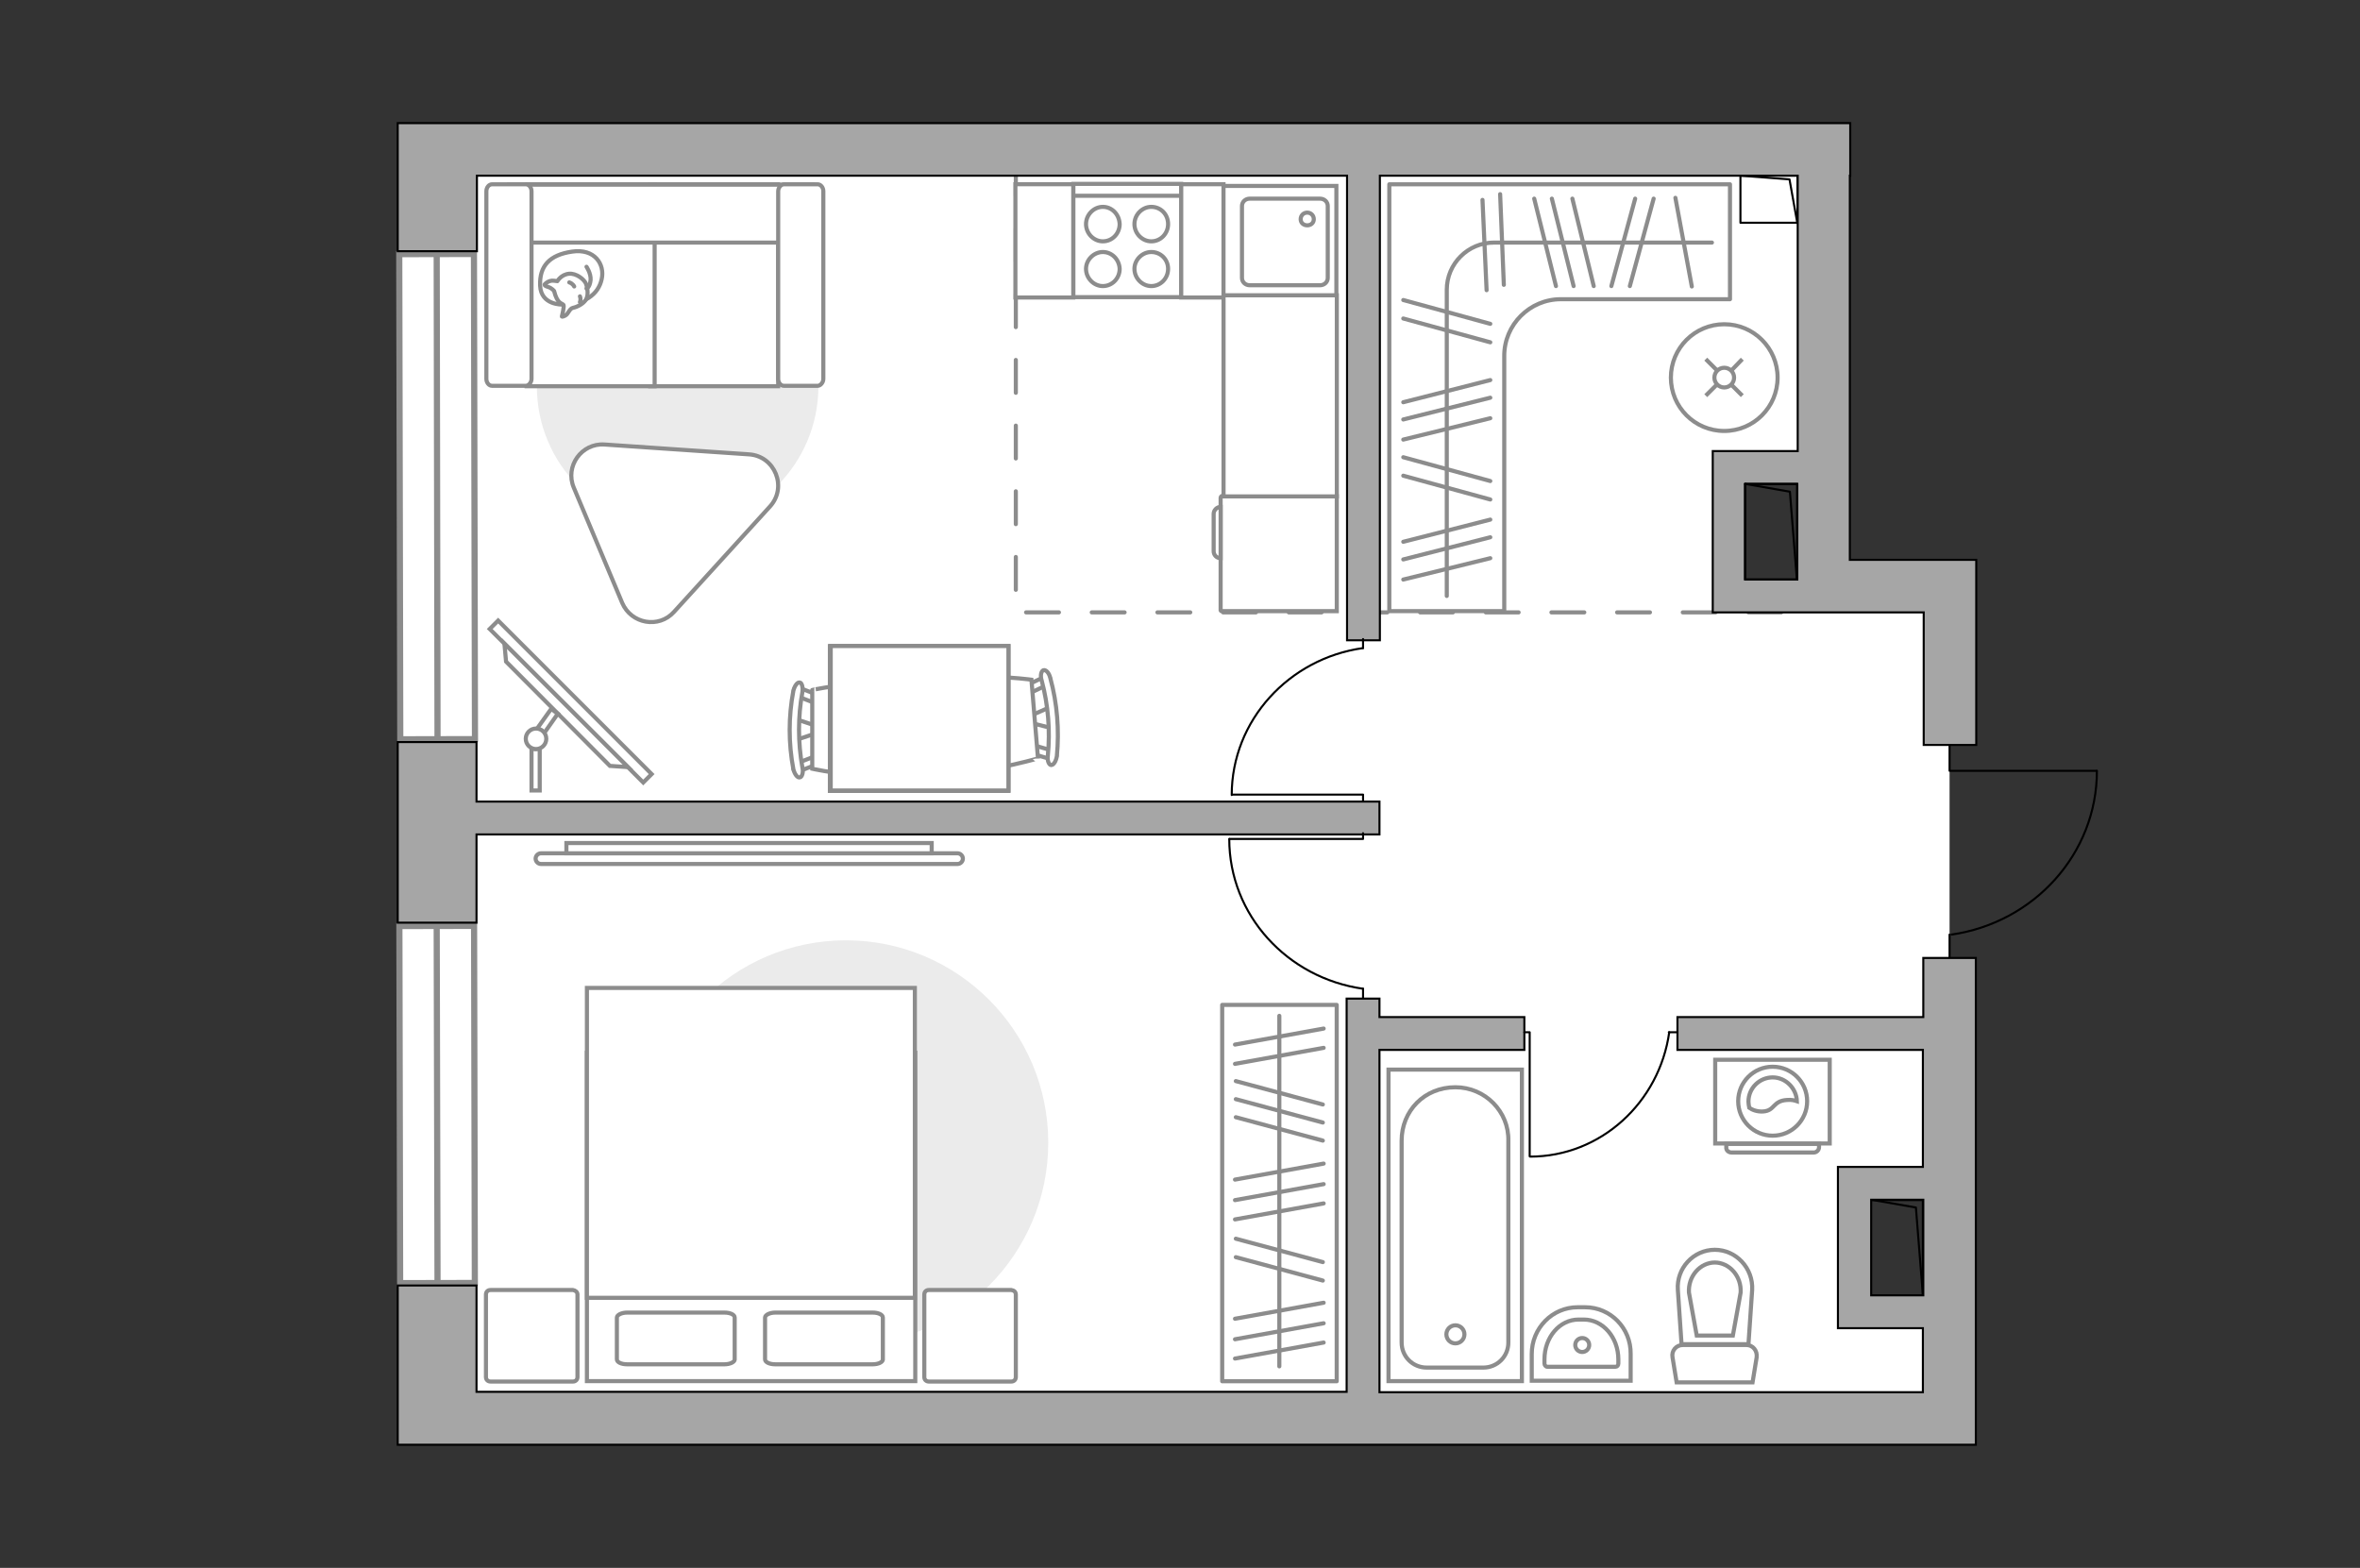 <?xml version="1.0" encoding="utf-8"?>
<!-- Generator: Adobe Illustrator 27.2.0, SVG Export Plug-In . SVG Version: 6.00 Build 0)  -->
<svg version="1.1" xmlns="http://www.w3.org/2000/svg" xmlns:xlink="http://www.w3.org/1999/xlink" x="0px" y="0px"
	 viewBox="0 0 575 382" style="enable-background:new 0 0 575 382;" xml:space="preserve">
<rect x="0" y="0" width="575" height="382" fill="#333333" stroke="none"/>
<style type="text/css">
	.st0{fill:#FFFFFF;}
	.st1{fill:#FFFFFF;stroke:#8C8C8C;stroke-width:1.5;stroke-linecap:round;stroke-miterlimit:10;}
	.st2{fill:none;stroke:#8C8C8C;stroke-linecap:round;stroke-linejoin:round;stroke-miterlimit:10;stroke-dasharray:8;}
	.st3{fill:none;stroke:#000000;stroke-width:0.5;stroke-linecap:round;stroke-linejoin:round;stroke-miterlimit:10;}
	.st4{fill:#A6A6A6;stroke:#000000;stroke-width:0.5;stroke-miterlimit:10;}
	.st5{fill:#FFFFFF;stroke:#8C8C8C;stroke-miterlimit:10;}
	.st6{fill:#EBEBEB;}
	.st7{fill:none;stroke:#8C8C8C;stroke-linecap:round;stroke-linejoin:round;stroke-miterlimit:10;}
	.st8{fill:#FFFFFF;stroke:#8C8C8C;stroke-linecap:round;stroke-linejoin:round;stroke-miterlimit:10;}
	.st9{fill-rule:evenodd;clip-rule:evenodd;fill:#FFFFFF;fill-opacity:0.1;stroke:#8C8C8C;stroke-miterlimit:10;}
</style>
<g id="bg_1_">
	<polygon class="st0" points="451.9,345.1 474.9,345.1 474.9,319.6 451.9,319.6 451.9,288.3 475,288.3 475,233.4 475,181.5 
		474.9,141.6 449.6,141.6 449.6,142.8 424.1,142.8 424.1,113.9 445.1,113.9 445.1,57.1 444.3,34.9 420.1,36.4 106.6,39.2 
		106.6,345.1 451.9,345.1 	"/>
</g>
<g id="windows_1_">
	<g>
		
			<rect x="97.4" y="61.9" transform="matrix(1 -2.093539e-03 2.093539e-03 1 -0.253 0.223)" class="st1" width="18.2" height="118.2"/>
		<line class="st1" x1="106.4" y1="61.9" x2="106.6" y2="180.1"/>
	</g>
	<g>
		
			<rect x="97.4" y="225.6" transform="matrix(1 -2.093488e-03 2.093488e-03 1 -0.563 0.224)" class="st1" width="18.2" height="87"/>
		<line class="st1" x1="106.4" y1="225.6" x2="106.6" y2="312.6"/>
	</g>
</g>
<g id="plan">
	<polyline class="st2" points="247.5,39.7 247.5,149.2 441.6,149.2 	"/>
	<g>
		<polyline class="st3" points="510.8,187.8 475,187.8 475,181.8 		"/>
		<line class="st3" x1="475" y1="233.2" x2="475" y2="227.7"/>
		<path class="st3" d="M475.5,227.7c20-2.9,35.4-19.6,35.4-39.9"/>
	</g>
	<g>
		
			<rect x="425.2" y="41.6" transform="matrix(-7.426078e-11 1 -1 -7.426078e-11 479.548 -382.424)" class="st3" width="11.5" height="13.9"/>
		<polyline class="st3" points="424.1,42.8 436,43.7 437.9,54.3 		"/>
	</g>
	<g>
		
			<rect x="450.6" y="297.7" transform="matrix(-7.415775e-11 1 -1 -7.415775e-11 766.194 -158.217)" class="st3" width="23.3" height="12.7"/>
		<polyline class="st3" points="455.9,292.3 466.8,294.2 468.5,315.6 		"/>
	</g>
	<g>
		<polygon class="st4" points="116.1,203.3 336.1,203.3 336.1,195.3 116.1,195.3 116.1,180.8 96.9,180.8 96.9,224.8 116.1,224.8 		
			"/>
		<path class="st4" d="M450.7,136.4V42.8h0.1V30h-0.1h-12.8H116.1H111H96.9v31.2h19.3V42.8h212V156h8V42.8h101.8v67.1h-20.7v7.6v0.4
			v23.3v5.3v2.7h20.7h7.5h4.2h1.1h17.9v32.3h12.8v-32.3v-5.1v-7.7H450.7z M425.2,141.2v-23.3h12.7v23.3H425.2z"/>
		<path class="st4" d="M468.5,247.8h-59.8v8h59.8v28.5h-20.7v7.6v0.4v23.3v5.3v2.7h20.7v15.6H336.1v-83.4h35.3v-8h-35.3v-4.5h-8
			v95.8h-212v-25.9H96.9V352H111h5.2h352.4h3.8h9V233.4h-12.8V247.8z M455.9,315.6v-23.3h12.7v23.3H455.9z"/>
	</g>
	<g>
		
			<rect x="419.8" y="123.2" transform="matrix(-7.415775e-11 1 -1 -7.415775e-11 561.07 -301.905)" class="st3" width="23.3" height="12.7"/>
		<polyline class="st3" points="425.2,117.9 436.1,119.8 437.8,141.2 		"/>
	</g>
	<g>
		<path id="wc_00000010283853778442739760000007875652533970873480_" class="st5" d="M424.1,314.8"/>
		<g id="Group_26_00000057147591463034179270000006992113529952801722_">
			<path id="Vector_130_00000099656681739585668090000017200976737612042895_" class="st5" d="M425.5,327.7h-15.5
				c-1.6,0-2.8,1.4-2.5,3l1,6.1H427l1-6.1C428.2,329.1,427.1,327.7,425.5,327.7z"/>
			<path id="Vector_131_00000078042705980157918100000004653024522720320928_" class="st5" d="M417.8,304.5c-5.2,0-9.4,4.5-9,9.8
				l0.9,13.2l16.3,0l0.9-13.2C427.2,309,423,304.5,417.8,304.5z"/>
			<path id="Vector_132_00000082326527519545476300000014197218370570278283_" class="st5" d="M413.4,325.4l-1.9-10.5
				c-0.1-1.9,0.5-3.7,1.7-5.1c1.2-1.4,2.9-2.2,4.6-2.2c1.7,0,3.4,0.8,4.6,2.2c1.2,1.4,1.8,3.2,1.7,5.1l-1.9,10.5H413.4z"/>
		</g>
	</g>
	<g>
		<path id="Vector_134_00000021824442162137303260000017300326028092125872_" class="st5" d="M386.2,318.5h-1.8
			c-6.2,0-11.2,5.1-11.2,11.4v6.5h24.1v-6.5C397.4,323.6,392.4,318.5,386.2,318.5z"/>
		<path id="Vector_133_00000024002733325510629470000012072144561876969885_" class="st5" d="M385.9,321.5h-1.3
			c-4.6,0-8.3,4.3-8.3,9.7v1c0,0.4,0.3,0.8,0.7,0.8h16.6c0.4,0,0.7-0.3,0.7-0.8v-1C394.3,325.8,390.5,321.5,385.9,321.5z"/>
		<circle class="st5" cx="385.5" cy="327.7" r="1.7"/>
	</g>
	<g>
		<g>
			<path id="Vector_135_00000157996466018862760190000005751643910143237773_" class="st5" d="M338.3,260.6v75.9h32.5v-75.9H338.3z"
				/>
			<path id="Vector_136_00000155121334869450537960000010429632914035001003_" class="st5" d="M354.6,264.9L354.6,264.9
				c-7.6,0-13.1,5.8-13.1,13v49.2c0,3.4,2.7,6.1,6.1,6.1h13.8c3.4,0,6.1-2.7,6.1-6.1V278C367.7,270.8,361.8,264.9,354.6,264.9z"/>
		</g>
		<circle class="st5" cx="354.6" cy="325.1" r="2.2"/>
	</g>
	<g>
		<g id="Group_27_00000114789506699231451920000011294982836364463008_">
			<path id="Vector_140_00000027575751441756018270000015500330642853288626_" class="st5" d="M298,45.3v27.1h27.6V45.3H298z"/>
		</g>
		<path id="Vector_141_00000108287884773382863300000002310182371701459347_" class="st5" d="M323.5,67.7V50.2c0-1-0.8-1.8-1.9-1.8
			h-17.1c-1.1,0-1.9,0.8-1.9,1.8v17.5c0,1,0.8,1.8,1.9,1.8h17.1C322.7,69.5,323.5,68.7,323.5,67.7z"/>
		<path id="Vector_139_00000018938108647558757050000008028435452757981326_" class="st5" d="M316.9,53.4c0-0.9,0.7-1.6,1.6-1.6
			c0.9,0,1.6,0.7,1.6,1.6c0,0.9-0.7,1.5-1.6,1.5C317.6,54.9,316.9,54.3,316.9,53.4z"/>
	</g>
</g>
<g id="furniture_1_">
	<path id="Vector_00000054969954927155013670000015283325723531494566_" class="st6" d="M255.4,278.4c0-27.2-22.1-49.3-49.3-49.3
		s-49.3,22.1-49.3,49.3c0,27.2,22.1,49.3,49.3,49.3S255.4,305.6,255.4,278.4z"/>
	<g>
		<path id="Vector_98_00000160189745356538018220000001760440293022541482_" class="st5" d="M143,256.5H223v80H143V256.5z"/>
		<path id="Vector_99_00000042719477034210642090000006565098067373324478_" class="st5" d="M223,240.7H143v75.5h70.4h9.5v-10.2
			V240.7z"/>
		<path id="Vector_100_00000017516330704099868640000007719599841164520380_" class="st7" d="M176.5,332.4h-23.7
			c-1.4,0-2.5-0.5-2.5-1.2V321c0-0.6,1.1-1.2,2.5-1.2h23.7c1.4,0,2.5,0.5,2.5,1.2v10.3C178.9,331.9,177.8,332.4,176.5,332.4z"/>
		<path id="Vector_101_00000059284642734478057540000002228550693220525971_" class="st7" d="M212.6,332.4h-23.7
			c-1.4,0-2.5-0.5-2.5-1.2V321c0-0.6,1.1-1.2,2.5-1.2h23.7c1.4,0,2.5,0.5,2.5,1.2v10.3C215,331.9,214,332.4,212.6,332.4z"/>
	</g>
	<path id="Vector_5_00000062179993298256959990000003694824261601424276_" class="st8" d="M247.5,315.4v20.1c0,0.6-0.4,1.1-1.1,1.1
		h-20.1c-0.6,0-1.1-0.4-1.1-1.1v-20.1c0-0.6,0.4-1.1,1.1-1.1h20.1C247.1,314.4,247.5,314.8,247.5,315.4z"/>
	<path id="Vector_5_00000080895256791642161240000007217996919662947213_" class="st8" d="M140.7,315.4v20.1c0,0.6-0.4,1.1-1.1,1.1
		h-20.1c-0.6,0-1.1-0.4-1.1-1.1v-20.1c0-0.6,0.4-1.1,1.1-1.1h20.1C140.2,314.4,140.7,314.8,140.7,315.4z"/>
	<g>
		<path class="st5" d="M131.8,207.9c-0.7,0-1.3,0.6-1.3,1.3c0,0.7,0.6,1.3,1.3,1.3l101.5,0c0.7,0,1.3-0.6,1.3-1.3
			c0-0.7-0.6-1.3-1.3-1.3L131.8,207.9z"/>
		<rect x="138" y="205.4" class="st5" width="89" height="2.5"/>
	</g>
	
		<rect x="265.9" y="276.7" transform="matrix(-2.032314e-10 1 -1 -2.032314e-10 602.382 -21.069)" class="st7" width="91.7" height="27.9"/>
	<line class="st7" x1="322.5" y1="317.4" x2="300.9" y2="321.3"/>
	<line class="st7" x1="322.5" y1="322.4" x2="300.9" y2="326.3"/>
	<line class="st7" x1="322.5" y1="327.1" x2="300.9" y2="331"/>
	<line class="st7" x1="322.5" y1="283.5" x2="300.9" y2="287.4"/>
	<line class="st7" x1="322.5" y1="288.5" x2="300.9" y2="292.4"/>
	<line class="st7" x1="322.5" y1="293.2" x2="300.9" y2="297.1"/>
	<line class="st7" x1="322.5" y1="250.6" x2="300.9" y2="254.5"/>
	<line class="st7" x1="322.5" y1="255.3" x2="300.9" y2="259.2"/>
	<line class="st7" x1="322.3" y1="307.5" x2="301.1" y2="301.8"/>
	<line class="st7" x1="322.3" y1="312" x2="301.1" y2="306.3"/>
	<line class="st7" x1="322.3" y1="273.5" x2="301.1" y2="267.8"/>
	<line class="st7" x1="322.3" y1="269.1" x2="301.1" y2="263.4"/>
	<line class="st7" x1="322.3" y1="277.9" x2="301.1" y2="272.2"/>
	<line class="st7" x1="311.7" y1="247.5" x2="311.7" y2="332.9"/>
	<g>
		<path id="Vector_142_00000079479994152562628820000002109759220336375996_" class="st5" d="M261.5,72.4l26.3,0l0-27.6l-26.3,0
			V72.4z"/>
		<g id="Group_28_00000023965237501655143220000001537728489308615049_">
			<g id="Group_29_00000111165788748547966050000007677731084835753861_">
				<path id="Vector_143_00000029744754166570655370000010146408005229044627_" class="st5" d="M280.5,61.4c-2.2,0-4.1,1.9-4.1,4.1
					c0,2.3,1.9,4.2,4.1,4.2c2.3,0,4.1-1.9,4.1-4.2C284.6,63.2,282.8,61.4,280.5,61.4z"/>
				<path id="Vector_144_00000060713785402129197880000012581134718587072390_" class="st5" d="M280.5,50.4c-2.2,0-4.1,1.9-4.1,4.2
					c0,2.3,1.9,4.2,4.1,4.2c2.3,0,4.1-1.9,4.1-4.2C284.6,52.2,282.8,50.4,280.5,50.4z"/>
			</g>
			<g id="Group_30_00000160153090990183399020000009602669167945150902_">
				<path id="Vector_145_00000052086651293775905870000017826124028283972738_" class="st5" d="M268.7,61.4c-2.2,0-4.1,1.9-4.1,4.1
					c0,2.3,1.9,4.2,4.1,4.2c2.3,0,4.1-1.9,4.1-4.2C272.7,63.2,270.9,61.4,268.7,61.4z"/>
				<path id="Vector_146_00000038389677799290691470000002955189245236085934_" class="st5" d="M268.7,50.4c-2.2,0-4.1,1.9-4.1,4.2
					c0,2.3,1.9,4.2,4.1,4.2c2.3,0,4.1-1.9,4.1-4.2C272.7,52.2,270.9,50.4,268.7,50.4z"/>
			</g>
		</g>
		<path id="Vector_147_00000150783597099793052030000016477964976090967195_" class="st5" d="M287.8,47.7l-26,0"/>
	</g>
	<g>
		<path id="Vector_8_00000080171046070937155250000006284093416669772982_" class="st5" d="M297.4,121.2v27.5c0,0.1,0.1,0.2,0.2,0.2
			l28.1,0v-28l-28.1,0C297.5,121,297.4,121.1,297.4,121.2z"/>
		<path id="Vector_9_00000018958057845466767290000005809647653226876574_" class="st5" d="M297.4,136v-12.5c-0.9,0-1.7,0.8-1.7,1.7
			v9.1C295.7,135.2,296.4,136,297.4,136z"/>
	</g>
	<g id="Group_34_00000113350739369653646430000010066058034011191982_">
		<path id="Vector_158_00000005226151849794099910000007707227038832439427_" class="st3" d="M299.6,204.4l32.5,0V203"/>
		<path id="Vector_159_00000019672911755724426020000009915307719164798089_" class="st3" d="M332.1,243.1v-2.2"/>
		<path id="Vector_160_00000160185069503417392710000002107121956129311908_" class="st3" d="M332.1,240.9
			c-18.4-2.6-32.6-17.9-32.6-36.5"/>
	</g>
	<g id="Group_34_00000158710366863684524630000011496430237236216745_">
		<path id="Vector_158_00000084509890400590808860000017614710599094556067_" class="st3" d="M372.7,281.7v-30.2h-1.3"/>
		<path id="Vector_159_00000027565748961545461080000016420719785055540121_" class="st3" d="M408.7,251.5h-2.1"/>
		<path id="Vector_160_00000180361993984418607360000017728254766736692368_" class="st3" d="M406.7,251.5
			c-2.4,17.1-16.7,30.3-33.9,30.3"/>
	</g>
	<g id="Group_34_00000181800759529009954650000000005751457534855825_">
		<path id="Vector_158_00000124846833517377168550000005163057517769706656_" class="st3" d="M300.2,193.6l31.9,0v1.4"/>
		<path id="Vector_159_00000052788866336828804420000012145036049329601410_" class="st3" d="M332.1,155.7v2.2"/>
		<path id="Vector_160_00000098917233287277472810000007694429875341347975_" class="st3" d="M332.1,157.9c-18,2.5-32,17.6-32,35.8"
			/>
	</g>
	<path id="Vector_00000111171609507586298750000001405270753423729326_" class="st6" d="M199.4,94.1c0-18.9-15.3-34.3-34.3-34.3
		s-34.3,15.3-34.3,34.3s15.3,34.3,34.3,34.3S199.4,113,199.4,94.1z"/>
	<g>
		<path id="Vector_55_00000010997682509953090680000017614877967484717963_" class="st5" d="M189.6,44.9h-31.2v49.2h31.2V44.9z"/>
		<path id="Vector_56_00000093863749297037463910000012061411437511332748_" class="st5" d="M159.5,44.9h-31.2v49.2h31.2V44.9z"/>
		<path id="Vector_57_00000103944381991251945140000016652104355863280272_" class="st5" d="M195.1,59.1l2.9-14.1H124v14.1H195.1z"
			/>
		<path id="Vector_58_00000065053232862125221020000000716668587566107546_" class="st5" d="M189.6,46.6v45.7c0,0.9,0.6,1.7,1.4,1.7
			h8.2c0.7,0,1.4-0.8,1.4-1.7V46.6c0-0.9-0.6-1.7-1.4-1.7H191C190.3,44.9,189.6,45.7,189.6,46.6z"/>
		<path id="Vector_59_00000039839108453460645470000000514825117860991167_" class="st5" d="M118.5,46.6v45.7c0,0.9,0.6,1.7,1.4,1.7
			h8.2c0.7,0,1.4-0.8,1.4-1.7V46.6c0-0.9-0.6-1.7-1.4-1.7h-8.2C119.1,44.9,118.5,45.7,118.5,46.6z"/>
		<g>
			<path class="st8" d="M137,74.2c0,0-5.2,0.2-5.4-4.6c-0.2-4.8,2.3-7.5,7.8-8.3c5.5-0.8,8,3.1,7.2,6.7
				C145.8,71.8,142.3,74.2,137,74.2z"/>
			<path class="st8" d="M135,70.9c0,0-0.5-0.7-1.5-1c-1-0.3-0.8-0.6-0.8-0.6s0.9-1.1,2.3-0.9c0.8,0.1,0.8,0.1,0.8,0.1
				s0.9-1.6,2.8-1.8c1.8-0.2,3.8,1.4,4.2,2.5c0.4,1.2,0.6,2.9-0.1,3.9c-0.7,1-2.1,1.7-3.1,1.9c-0.9,0.2-1.1,1.5-1.9,1.9
				c-0.8,0.4-0.8,0.2-0.8,0.2s0.6-2.4,0.4-2.8C136.9,73.8,135.8,74.1,135,70.9z"/>
			<path class="st8" d="M139.9,69.8c0,0-0.3-0.7-1.2-1"/>
			<path class="st8" d="M141.3,72.2c0,0,0.3,0.7,0,1.4"/>
			<path class="st7" d="M142.9,70.3c0,0,0.8-0.2,1-2.1c0.1-1.6-1-3.2-1-3.2"/>
		</g>
	</g>
	<g>
		
			<rect x="112.5" y="169.4" transform="matrix(-0.707 -0.707 0.707 -0.707 116.489 389.953)" class="st5" width="52.9" height="2.9"/>
		<polygon class="st5" points="123.3,161.2 148.6,186.6 153,186.9 122.9,156.8 		"/>
		<g>
			<path class="st5" d="M130.6,182.5c-0.4,0-0.8-0.1-1.1-0.3v10.4h2v-10.3C131.2,182.4,130.9,182.5,130.6,182.5z"/>
			<path class="st5" d="M130.8,177.6c0.7,0.1,1.4,0.4,1.8,1l3.3-4.7l-1.6-1.2L130.8,177.6z"/>
		</g>
		<circle class="st5" cx="130.6" cy="180" r="2.5"/>
	</g>
	<path class="st7" d="M338.5,70.9L338.5,70.9l0,78h28V86.7c0-7.6,6.2-13.8,13.8-13.8h41.2v-28h-83V70.9z"/>
	<line class="st7" x1="408.2" y1="48.2" x2="412.2" y2="69.8"/>
	<line class="st7" x1="398.4" y1="48.4" x2="392.6" y2="69.7"/>
	<line class="st7" x1="402.9" y1="48.4" x2="397.1" y2="69.7"/>
	<line class="st7" x1="361.2" y1="48.7" x2="362.2" y2="70.7"/>
	<line class="st7" x1="365.5" y1="47.3" x2="366.4" y2="69.4"/>
	<line class="st7" x1="373.8" y1="48.4" x2="379.1" y2="69.7"/>
	<line class="st7" x1="383.1" y1="48.4" x2="388.3" y2="69.7"/>
	<line class="st7" x1="378.1" y1="48.4" x2="383.4" y2="69.7"/>
	<g>
		<line class="st7" x1="363.1" y1="117.2" x2="341.9" y2="111.4"/>
		<line class="st7" x1="363.1" y1="121.7" x2="341.9" y2="115.9"/>
		<line class="st7" x1="363.1" y1="78.9" x2="341.9" y2="73.1"/>
		<line class="st7" x1="363.1" y1="83.4" x2="341.9" y2="77.6"/>
		<line class="st7" x1="363.1" y1="92.6" x2="341.9" y2="98"/>
		<line class="st7" x1="363.1" y1="101.9" x2="341.9" y2="107.1"/>
		<line class="st7" x1="363.1" y1="96.9" x2="341.9" y2="102.2"/>
		<line class="st7" x1="363.1" y1="126.6" x2="341.9" y2="132"/>
		<line class="st7" x1="363.1" y1="136" x2="341.9" y2="141.2"/>
		<line class="st7" x1="363.1" y1="130.9" x2="341.9" y2="136.3"/>
	</g>
	<path class="st7" d="M352.5,145.2V70.6c0-6.4,5.2-11.5,11.5-11.5h53.1"/>
	<g>
		<circle class="st5" cx="420.1" cy="92" r="13"/>
		<line class="st5" x1="415.6" y1="96.4" x2="418.2" y2="93.8"/>
		<circle class="st5" cx="420.1" cy="92" r="2.4"/>
		<line class="st5" x1="421.9" y1="90.2" x2="424.5" y2="87.5"/>
		<line class="st5" x1="415.6" y1="87.5" x2="418.2" y2="90.1"/>
		<line class="st5" x1="421.9" y1="93.8" x2="424.5" y2="96.4"/>
	</g>
	
		<rect x="279.2" y="53.5" transform="matrix(-7.411512e-11 1 -1 -7.411512e-11 351.6 -234.31)" class="st5" width="27.6" height="10.3"/>
	
		<rect x="298.1" y="72" transform="matrix(-1 -7.421409e-11 7.421409e-11 -1 623.81 192.942)" class="st5" width="27.6" height="49"/>
	
		<rect x="240.7" y="51.6" transform="matrix(-7.418084e-11 1 -1 -7.418084e-11 313.096 -195.807)" class="st5" width="27.6" height="14.1"/>
	<g>
		<g id="Group_2_00000131353821580709834430000011454480492646402712_">
			<g id="Group_3_00000067950515931179752330000008935940905376285570_">
				<path id="Vector_10_00000113317494907355303820000012365742465503197339_" class="st5" d="M193.9,175.2l5.4,1.8v1.5l-5.4,1.8
					V175.2z"/>
			</g>
			<g id="Group_4_00000091698527846237472860000017114463556076084143_">
				<path id="Vector_11_00000112620226606257729980000002189308427137918854_" class="st5" d="M199.2,185.4c0,0.5-0.3,0.9-0.6,1
					l-4.4,1.7c-0.4,0.2-0.8-0.2-0.9-0.8c-0.1-0.6,0.2-1.2,0.5-1.2l4.4-1.7c0.4-0.2,0.8,0.2,0.9,0.8
					C199.2,185.2,199.2,185.3,199.2,185.4z"/>
			</g>
			<g id="Group_5_00000152966288792048281170000003193995947891656852_">
				<path id="Vector_12_00000142892757313512995630000011156147032320645807_" class="st5" d="M199.2,170.1c0,0.1,0,0.2,0,0.3
					c-0.1,0.6-0.5,0.9-0.9,0.8l-4.4-1.7c-0.4-0.2-0.6-0.8-0.5-1.3c0.1-0.6,0.5-0.9,0.9-0.8l4.4,1.7
					C198.9,169.2,199.2,169.7,199.2,170.1z"/>
			</g>
			<path id="Vector_13_00000176737755220126673820000010342947541467550603_" class="st5" d="M220.4,168.1c3.4,3.4,3.4,15.8,0,19.2
				c-4,4-22.5,0-22.5,0v-19.2C197.9,168.1,216.4,164.2,220.4,168.1z"/>
			<path id="Vector_14_00000096034127797622499500000010023887465489137572_" class="st5" d="M195.5,168.6c-1.1,6-1.1,12.3,0,18.4
				c0.3,1.2-0.1,2.3-0.6,2.4c-0.6,0.2-1.3-0.8-1.6-2c-1.2-6.3-1.2-12.8,0-19.1c0.3-1.2,1-2.2,1.6-2
				C195.3,166.3,195.7,167.4,195.5,168.6z"/>
		</g>
		<g id="Group_2_00000149384160022161012460000000553647728464379068_">
			<g id="Group_3_00000010312412052178697800000006678521854763250052_">
				<path id="Vector_10_00000078723251555208818120000006161621146751406514_" class="st5" d="M256.2,177.4l-5.5-1.4l-0.1-1.4
					l5.2-2.3L256.2,177.4z"/>
			</g>
			<g id="Group_4_00000149345297653775868200000013725972024540202405_">
				<path id="Vector_11_00000063603136717879625680000008050760981118624409_" class="st5" d="M250.2,167.7c0-0.5,0.2-0.9,0.5-1
					l4.2-2c0.4-0.2,0.8,0.1,1,0.7c0.2,0.6-0.1,1.2-0.4,1.3l-4.2,2c-0.4,0.2-0.8-0.1-1-0.7C250.2,167.8,250.2,167.8,250.2,167.7z"/>
			</g>
			<g id="Group_5_00000104703691893350116890000009470673861062136194_">
				<path id="Vector_12_00000028314546817697018600000003090614718128036274_" class="st5" d="M251.4,182.8c0-0.1,0-0.2,0-0.3
					c0.1-0.6,0.4-1,0.9-0.8l4.5,1.3c0.4,0.1,0.7,0.7,0.6,1.3c-0.1,0.6-0.4,1-0.9,0.8l-4.5-1.3C251.8,183.7,251.5,183.3,251.4,182.8z
					"/>
			</g>
			<path id="Vector_13_00000148630197287440154500000017898124396840612498_" class="st5" d="M230.5,186.6
				c-3.7-3.1-4.7-15.5-1.6-19.2c3.6-4.3,22.4-1.8,22.4-1.8l1.6,19.2C252.9,184.7,234.8,190.2,230.5,186.6z"/>
			<path id="Vector_14_00000087397307051999128680000006153784424821134268_" class="st5" d="M255.3,184.1
				c0.6-6.1,0.1-12.3-1.5-18.3c-0.4-1.2-0.1-2.3,0.4-2.5c0.6-0.2,1.4,0.6,1.7,1.9c1.7,6.2,2.2,12.7,1.6,19c-0.2,1.3-0.8,2.2-1.4,2.2
				C255.6,186.4,255.1,185.3,255.3,184.1z"/>
		</g>
		<g>
			<path id="Vector_35_00000106866973390446491270000012769480152800862127_" class="st5" d="M202.2,192.6v-35.2h43.5v28.5v6.8
				H202.2z"/>
			<path class="st5" d="M202.4,157.4v35.2h43.3v-35.2H202.4z"/>
		</g>
	</g>
	<path class="st5" d="M139.8,118.8l11.8,28.1c2.2,5.1,8.9,6.3,12.6,2.2l23.4-25.7c4.3-4.7,1.2-12.3-5.1-12.7l-35.2-2.4
		C141.7,107.9,137.6,113.6,139.8,118.8z"/>
	<g>
		<path class="st5" d="M417.9,278.6l27.9,0v-20.4l-27.9,0V278.6z"/>
		<path class="st9" d="M421.9,280.8h20c0.7,0,1.3-0.6,1.3-1.3v-0.8l-22.6,0v0.8C420.5,280.2,421.1,280.8,421.9,280.8z"/>
	</g>
	<g>
		<circle class="st5" cx="431.9" cy="268.3" r="8.4"/>
		<path class="st5" d="M429.6,270.8c2.9-0.2,2.3-2.6,5.8-2.8c1.1-0.1,1.8,0.1,2.4,0.3c-0.1-3.1-2.7-5.8-5.9-5.8
			c-3.2,0-5.9,2.6-5.9,5.9c0,0.5,0.1,1,0.2,1.5C426.9,270.4,428.1,270.9,429.6,270.8z"/>
	</g>
</g>
<g id="points">
	<path id="halway" class="st4" d="M406.7,197.8"/>
	<path id="wardrobe" class="st4" d="M388.3,92"/>
	<path id="wc_x5F_bedroom" class="st4" d="M402.9,285.5"/>
	<path id="kitchen" class="st4" d="M280.5,96.9"/>
	<path id="bedroom_x5F_1" class="st4" d="M218.1,266.7"/>
	<path id="bedroom_x5F_2" class="st4" d="M219.9,126.6"/>
</g>
</svg>
